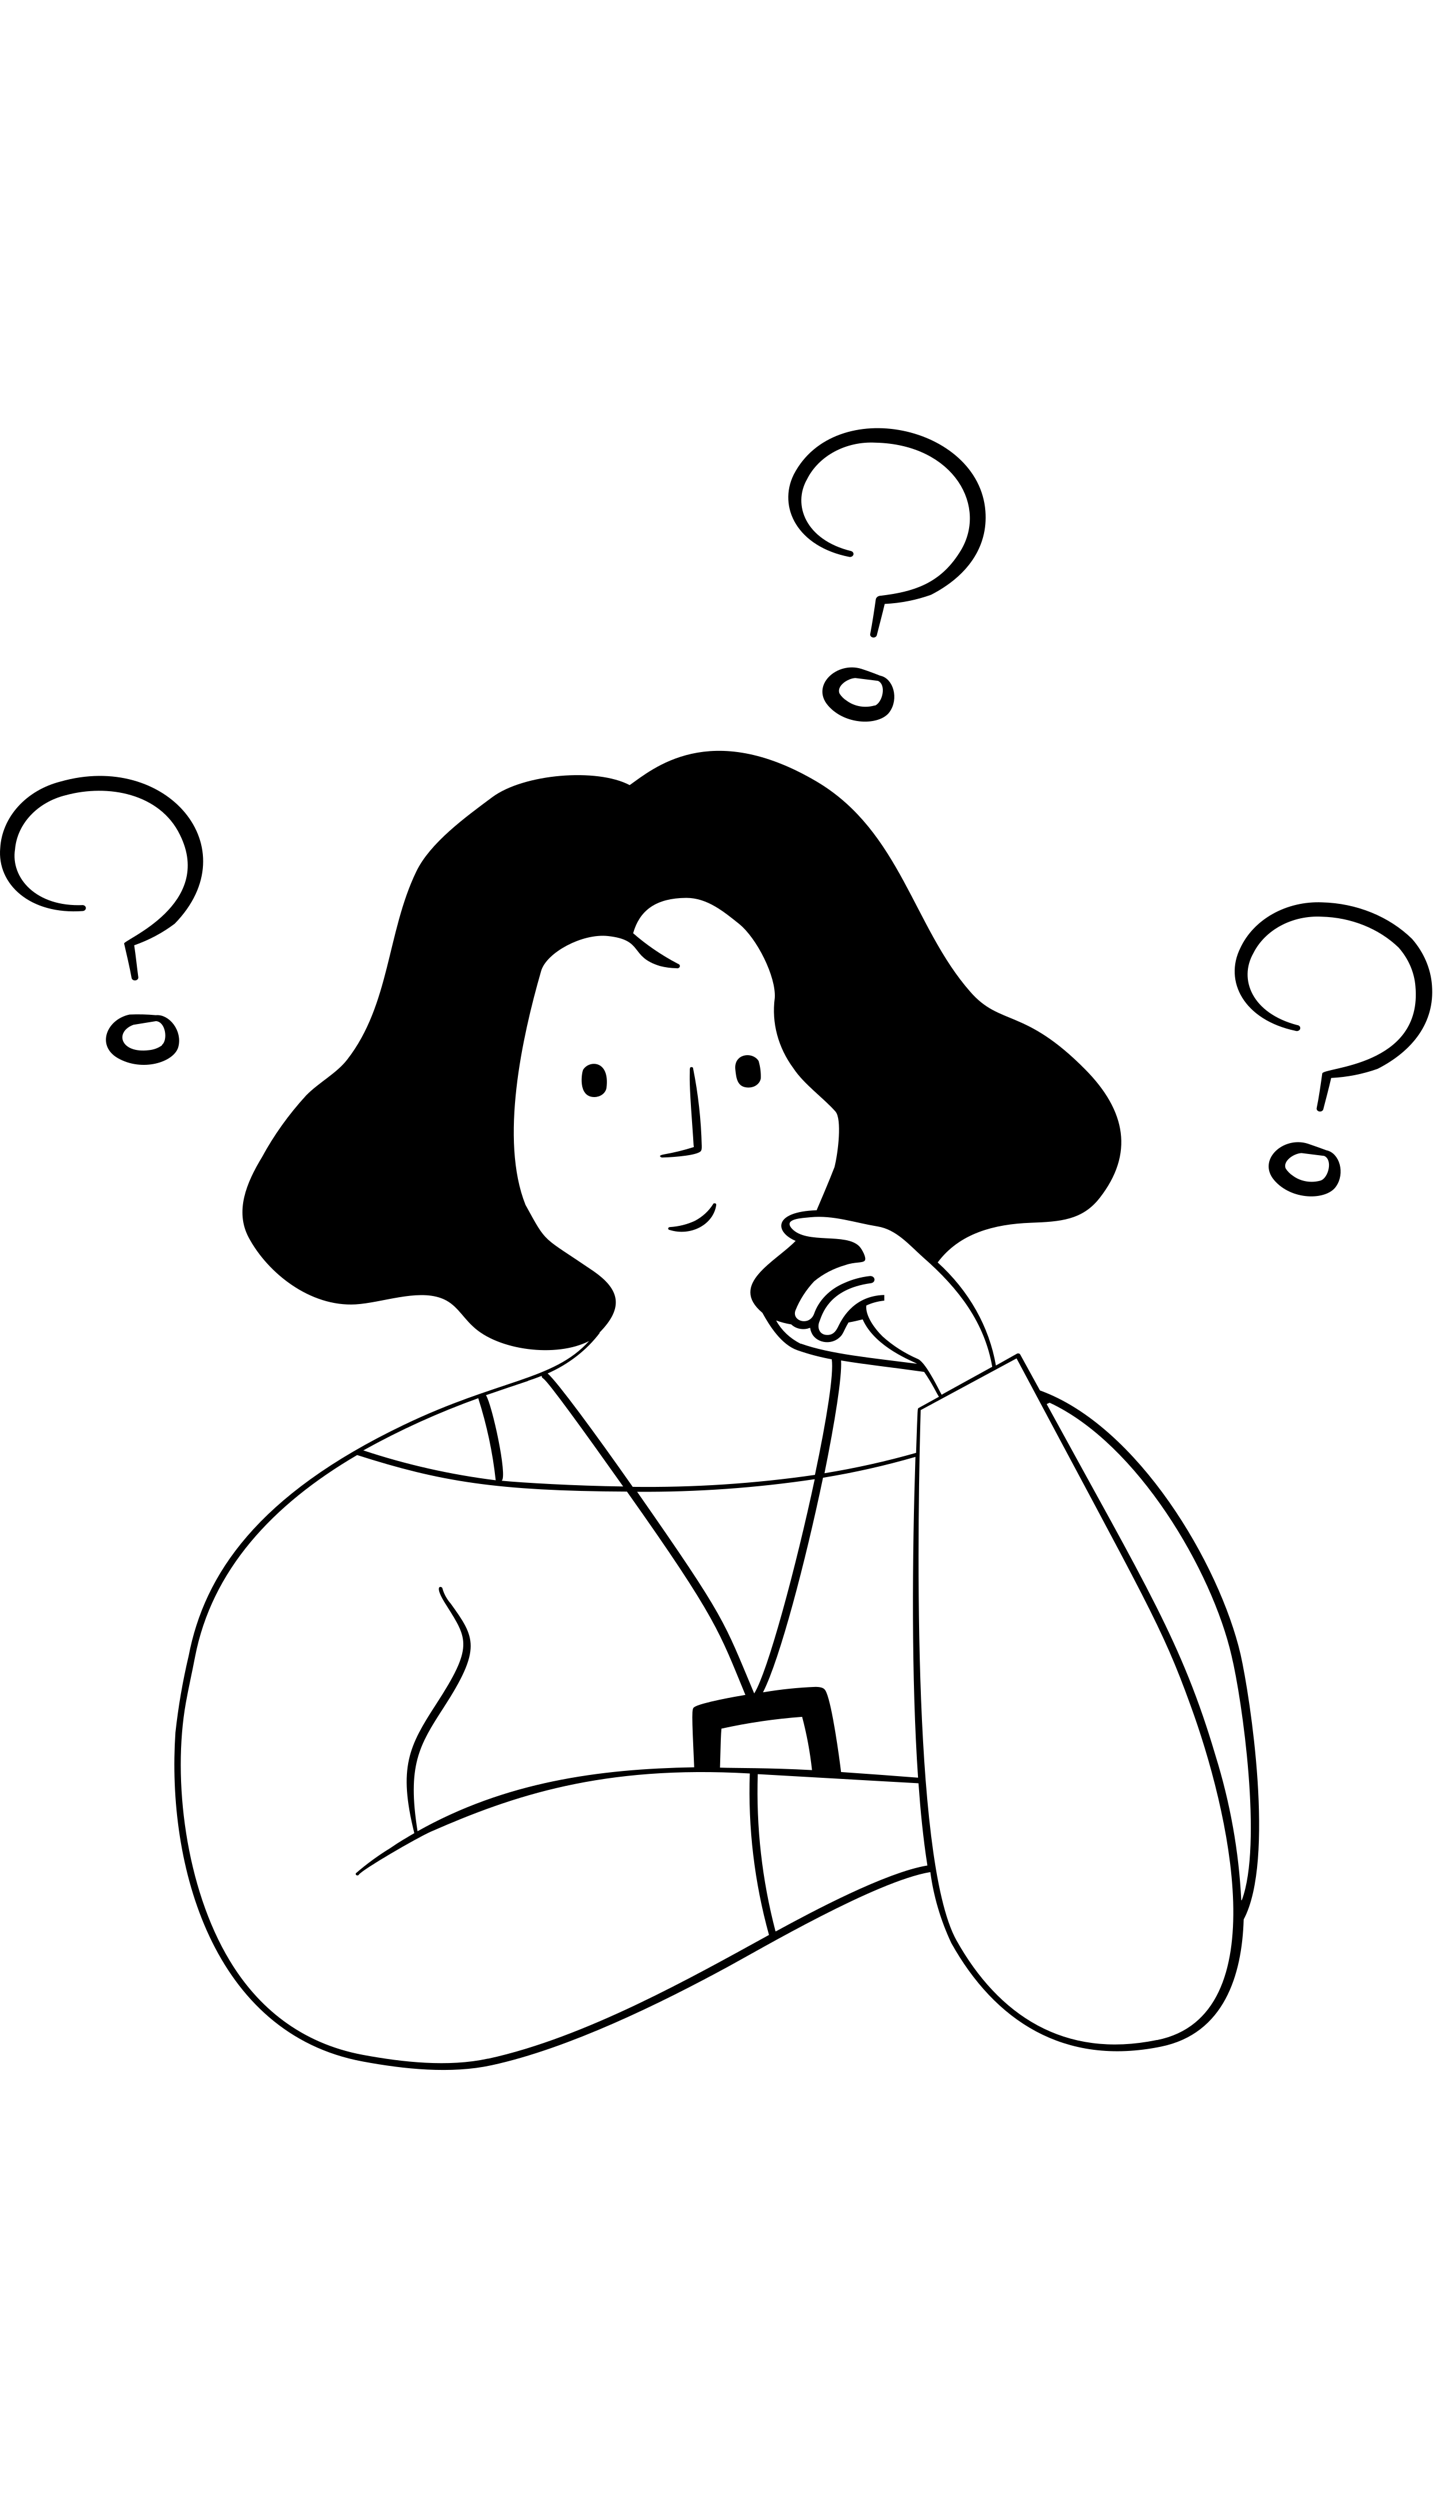 <svg width="230" height="400" viewBox="0 0 258 295" fill="none" xmlns="http://www.w3.org/2000/svg">
<path fill-rule="evenodd" clip-rule="evenodd" d="M104.707 115.139C104.444 115.581 103.672 120.059 106.704 120.059C107.234 120.059 107.746 119.894 108.147 119.593C108.549 119.292 108.812 118.875 108.889 118.419C109.529 113.4 105.762 113.417 104.707 115.139ZM132.018 115.073C132.188 116.811 132.414 118.353 134.41 118.353C134.94 118.354 135.452 118.189 135.853 117.887C136.255 117.586 136.518 117.169 136.595 116.713C136.636 115.658 136.502 114.603 136.199 113.581C135.107 111.826 131.736 112.252 132.018 115.073ZM118.834 130.915C119.418 130.915 124.484 130.702 125.671 129.899C126.029 129.669 125.991 129.226 125.991 128.816C125.878 124.164 125.362 119.526 124.446 114.942C124.446 114.696 124.202 114.647 124.051 114.679C123.9 114.712 123.825 114.942 123.844 115.335C123.844 116.68 123.712 117.139 124.258 124.667C124.616 129.587 124.465 128.209 124.578 129.029C122.812 129.593 120.998 130.037 119.154 130.358C117.93 130.587 118.796 130.915 118.834 130.915ZM124.785 142.264C123.388 142.916 121.847 143.302 120.265 143.396C120.185 143.396 120.109 143.423 120.052 143.473C119.995 143.522 119.964 143.589 119.964 143.658C119.964 143.728 119.995 143.794 120.052 143.844C120.109 143.893 120.185 143.921 120.265 143.921C121.15 144.198 122.095 144.297 123.031 144.212C123.966 144.127 124.867 143.86 125.667 143.429C126.467 142.999 127.146 142.417 127.652 141.727C128.158 141.037 128.478 140.256 128.59 139.443C128.6 139.41 128.602 139.375 128.597 139.341C128.591 139.307 128.578 139.274 128.558 139.244C128.538 139.215 128.511 139.189 128.479 139.168C128.448 139.147 128.412 139.132 128.374 139.124C128.335 139.115 128.295 139.113 128.256 139.118C128.217 139.123 128.179 139.134 128.145 139.152C128.111 139.169 128.081 139.192 128.057 139.22C128.033 139.247 128.016 139.279 128.006 139.312C127.244 140.522 126.134 141.539 124.785 142.264ZM11.776 65.889C19.442 63.806 28.728 65.611 32.306 72.99C38.503 85.487 22.117 91.85 22.286 92.507C22.663 94.147 23.341 97.016 23.623 98.673C23.646 98.812 23.731 98.938 23.86 99.022C23.989 99.107 24.151 99.144 24.311 99.124C24.471 99.104 24.615 99.03 24.712 98.918C24.809 98.806 24.851 98.665 24.829 98.525C24.603 96.885 24.358 94.524 24.094 92.818C26.757 91.888 29.221 90.574 31.383 88.931C44.681 75.27 29.839 58.034 10.872 63.429C7.869 64.192 5.213 65.749 3.272 67.886C1.331 70.022 0.202 72.632 0.042 75.352C-0.561 81.814 5.354 87.39 14.903 86.668C15.047 86.646 15.177 86.581 15.271 86.483C15.365 86.386 15.417 86.262 15.417 86.135C15.417 86.008 15.365 85.885 15.271 85.787C15.177 85.69 15.047 85.624 14.903 85.602C6.427 85.979 1.888 80.682 2.698 75.598C2.885 73.365 3.857 71.235 5.481 69.499C7.105 67.762 9.302 66.502 11.776 65.889ZM152.454 23.102C152.614 23.139 152.784 23.119 152.927 23.047C153.07 22.974 153.174 22.855 153.217 22.716C153.259 22.577 153.236 22.429 153.153 22.304C153.07 22.18 152.934 22.089 152.774 22.052C144.619 20.051 142.264 13.77 144.901 9.162C145.928 7.104 147.657 5.37 149.854 4.197C152.051 3.023 154.609 2.466 157.181 2.602C171.345 2.913 177.561 14.262 172.249 22.364C168.727 27.907 164.018 29.399 157.991 30.088C157.801 30.111 157.625 30.188 157.489 30.306C157.353 30.425 157.265 30.578 157.238 30.744C157.031 32.253 156.579 35.221 156.24 36.943C156.207 37.08 156.239 37.223 156.327 37.34C156.415 37.457 156.553 37.538 156.711 37.566C156.868 37.595 157.032 37.568 157.166 37.491C157.3 37.414 157.394 37.294 157.426 37.157C157.859 35.385 158.443 33.303 158.839 31.548C161.7 31.414 164.515 30.859 167.164 29.908C173.549 26.628 177.429 21.445 176.92 14.885C175.734 -0.514 149.93 -6.025 142.509 8.325C139.627 14.164 143.131 21.265 152.454 23.102ZM257.1 100.051C256.885 97.011 255.639 94.094 253.522 91.67C251.485 89.674 249 88.063 246.221 86.935C243.442 85.806 240.427 85.186 237.362 85.11C234.241 84.984 231.154 85.706 228.525 87.175C225.896 88.644 223.857 90.788 222.689 93.31C219.732 99.263 223.292 106.201 232.577 108.169C232.66 108.201 232.75 108.217 232.841 108.216C232.932 108.215 233.021 108.197 233.103 108.162C233.184 108.128 233.257 108.079 233.314 108.017C233.371 107.956 233.413 107.885 233.435 107.808C233.457 107.732 233.46 107.652 233.443 107.574C233.426 107.496 233.39 107.423 233.337 107.359C233.284 107.295 233.216 107.242 233.136 107.203C233.057 107.164 232.969 107.141 232.879 107.135C224.78 105.003 222.369 98.935 225.025 94.245C226.052 92.187 227.781 90.453 229.978 89.28C232.174 88.106 234.732 87.549 237.305 87.685C239.917 87.748 242.487 88.272 244.86 89.225C247.233 90.177 249.36 91.539 251.111 93.228C252.875 95.233 253.923 97.646 254.125 100.165C255.462 114.63 237.569 114.679 237.399 115.827C237.173 117.467 236.759 120.354 236.401 122.027C236.368 122.164 236.4 122.306 236.488 122.423C236.576 122.54 236.714 122.621 236.872 122.65C237.029 122.678 237.193 122.651 237.327 122.574C237.461 122.497 237.555 122.377 237.588 122.24C238.04 120.485 238.605 118.386 239 116.631C241.867 116.491 244.686 115.937 247.344 114.991C253.635 111.777 257.609 106.676 257.1 100.051ZM32.005 111.104C32.815 108.185 30.385 105.118 27.974 105.364C26.411 105.217 24.836 105.179 23.265 105.249C19.178 106.102 17.257 110.76 21.099 113.039C25.507 115.598 31.214 113.827 32.005 111.104ZM29.085 110.776C28.417 111.262 27.597 111.565 26.731 111.645C21.608 112.269 20.516 108.365 23.962 107.086L28.012 106.43C29.764 106.561 30.159 109.825 29.085 110.694V110.776ZM154.676 43.208C150.288 41.814 145.541 46.127 148.649 49.768C151.757 53.409 157.916 53.409 159.686 50.982C161.457 48.554 160.383 44.881 158.01 44.422C157.803 44.34 156.164 43.684 154.676 43.208ZM157.05 49.768C156.207 50.018 155.305 50.074 154.43 49.93C153.556 49.786 152.738 49.448 152.058 48.948C151.502 48.6 151.044 48.146 150.721 47.62C150.175 46.291 152.134 44.93 153.565 44.848L157.633 45.356C159.216 46.094 158.425 49.309 157.05 49.817V49.768ZM238.115 129.603C237.738 129.456 235.798 128.751 234.8 128.423C230.393 127.029 225.665 131.342 228.773 134.983C231.881 138.623 238.021 138.623 239.81 136.196C241.599 133.769 240.507 130.063 238.115 129.603ZM237.154 135.032C236.312 135.28 235.41 135.335 234.535 135.191C233.661 135.047 232.844 134.71 232.163 134.212C231.611 133.853 231.155 133.394 230.826 132.867C230.298 131.555 232.238 130.194 233.67 130.112L237.738 130.62C239.32 131.309 238.529 134.507 237.154 135.032Z" fill="black"/>
<path fill-rule="evenodd" clip-rule="evenodd" d="M222.728 220.066C218.961 203.928 204.307 179.066 186.716 172.719L183.175 166.274C183.149 166.227 183.113 166.186 183.068 166.152C183.022 166.119 182.969 166.094 182.912 166.08C182.855 166.066 182.795 166.063 182.736 166.071C182.678 166.079 182.622 166.098 182.572 166.126L178.805 168.242C177.608 161.281 173.955 154.816 168.352 149.743C172.269 144.478 178.541 142.871 185.021 142.625C190.388 142.428 194.344 142.15 197.452 138.148C203.611 130.243 202.16 122.535 194.928 115.188C183.909 104.003 179.577 107.349 174.209 101.166C164.001 89.555 161.684 72.384 146.654 63.446C127.442 52.114 117.083 61.248 113.052 64.069C107.157 60.953 94.01 62.036 88.36 66.25C83.557 69.826 77.191 74.45 74.724 79.616C69.469 90.522 70.034 103.429 62.349 113.318C60.465 115.778 57.245 117.435 54.966 119.764C51.838 123.179 49.176 126.899 47.036 130.85C44.249 135.442 42.12 140.542 44.663 145.298C48.072 151.662 55.7 157.73 63.837 157.27C68.546 156.992 74.78 154.532 79.206 156.155C81.843 157.106 82.86 159.32 84.857 161.174C89.377 165.552 99.925 166.881 105.763 163.847C99.341 170.964 89.546 170.718 72.463 178.918C46.245 191.481 36.677 205.749 33.871 220.361C32.797 224.907 32.005 229.501 31.497 234.121C29.878 257.95 38.184 288.159 65.118 293.161C72.501 294.538 80.958 295.424 88.266 293.833C102.109 290.832 118.628 282.714 130.757 276.121C136.408 273.054 157.314 260.771 167.033 259.164C167.618 263.54 168.885 267.828 170.8 271.906C178.579 285.83 191.029 294.063 208.47 290.488C219.771 288.175 222.992 277.696 223.293 267.659C228.962 257.064 224.461 227.774 222.728 220.066ZM157.559 143.281C160.912 143.822 163.21 146.561 165.696 148.792C172.269 154.515 176.79 160.649 178.146 168.472C172.703 171.489 169.162 173.392 169.086 173.49C169.011 173.588 166.393 167.783 164.811 167.078C162.444 166.054 160.297 164.684 158.463 163.027C157.051 161.666 155.318 159.271 155.544 157.467C156.545 157.003 157.638 156.708 158.765 156.598V155.581C152.945 155.729 150.948 160.354 150.421 161.387C150.044 162.125 149.517 162.863 148.311 162.748C147.106 162.633 146.673 161.42 147.125 160.337C147.577 159.255 148.669 154.499 156.373 153.466C156.469 153.454 156.562 153.425 156.646 153.382C156.73 153.339 156.803 153.282 156.862 153.214C156.92 153.147 156.963 153.07 156.987 152.987C157.012 152.905 157.017 152.82 157.004 152.736C156.99 152.652 156.958 152.571 156.908 152.498C156.859 152.425 156.793 152.361 156.715 152.31C156.637 152.259 156.549 152.222 156.454 152.201C156.36 152.179 156.262 152.175 156.165 152.186C154.553 152.365 152.991 152.792 151.551 153.449C150.257 153.999 149.108 154.778 148.178 155.735C147.247 156.692 146.555 157.807 146.145 159.009C145.241 161.256 142.077 160.255 142.83 158.32C143.589 156.437 144.717 154.684 146.164 153.138C147.772 151.803 149.703 150.8 151.815 150.202C153.472 149.612 154.885 149.89 155.261 149.415C155.638 148.939 154.753 147.348 154.301 146.873C151.871 144.347 144.883 146.528 142.209 143.708C140.495 141.854 144.092 141.789 145.543 141.625C149.611 141.231 153.472 142.609 157.559 143.281ZM164.472 183.92C159.088 185.448 153.595 186.67 148.029 187.578C149.912 178.246 151.193 170.243 151.005 167.34C155.393 168.078 160.422 168.603 165.922 169.39C167.41 171.538 168.22 173.342 168.578 173.851L164.924 175.868C164.735 176.081 164.773 175.196 164.472 183.92ZM144.017 231.3C144.851 234.449 145.443 237.643 145.787 240.861C138.065 240.435 132.17 240.517 129.269 240.418C129.382 235.81 129.439 234.383 129.533 233.416C134.286 232.367 139.131 231.659 144.017 231.3ZM114.39 190.907C125.075 190.973 135.746 190.216 146.277 188.644C142.925 204.388 137.82 223.313 135.409 227.102C129.872 213.949 130.437 213.9 114.39 190.907ZM136.992 226.888C140.043 220.935 144.676 203.174 147.765 188.381C153.387 187.464 158.931 186.214 164.359 184.642C163.775 202.354 163.605 224.461 164.83 242.222C161.251 241.944 156.052 241.55 151.005 241.206C150.685 238.549 149.423 229.299 148.349 226.872C148.066 226.216 147.727 225.954 146.466 225.921C143.316 226.041 140.181 226.364 137.086 226.888H136.992ZM143.716 164.322C141.808 163.351 140.284 161.899 139.346 160.157C140.218 160.477 141.127 160.713 142.058 160.862C142.411 161.208 142.867 161.463 143.375 161.599C143.883 161.735 144.425 161.747 144.94 161.633C145.787 161.403 145.241 161.305 145.693 162.338C145.867 162.754 146.159 163.125 146.543 163.416C146.927 163.706 147.389 163.907 147.887 163.999C148.384 164.091 148.9 164.071 149.387 163.941C149.873 163.811 150.313 163.575 150.666 163.256C151.4 162.682 151.457 161.994 152.342 160.518C153.208 160.37 154.056 160.173 154.885 159.96C157.126 165.077 164.151 167.553 164.641 167.93C156.373 166.864 149.046 166.192 143.81 164.322H143.716ZM107.609 162.354C112.13 157.795 111.207 154.532 106.554 151.301C97.137 144.872 98.305 146.594 94.349 139.411C89.697 127.75 93.709 109.382 97.156 97.427C98.098 94.147 104.52 90.637 109.191 91.162C115.671 91.884 112.958 94.852 118.496 96.541C119.457 96.786 120.451 96.918 121.453 96.935C121.512 96.951 121.575 96.957 121.637 96.952C121.698 96.947 121.759 96.932 121.814 96.906C121.869 96.881 121.918 96.847 121.958 96.805C121.998 96.764 122.028 96.716 122.046 96.664C122.065 96.612 122.071 96.558 122.066 96.504C122.06 96.45 122.042 96.398 122.014 96.35C121.985 96.302 121.945 96.259 121.898 96.225C121.85 96.19 121.795 96.164 121.735 96.148C118.798 94.613 116.09 92.768 113.674 90.654C114.823 86.57 117.742 84.34 123.223 84.307C126.99 84.307 129.966 86.8 132.641 88.932C135.88 91.506 139.365 98.46 139.101 102.281C138.505 106.709 139.697 111.179 142.473 114.926C144.356 117.779 147.897 120.256 150.006 122.666C151.174 124.011 150.496 130.014 149.818 132.654C148.933 134.966 147.049 139.378 146.616 140.378C138.743 140.624 139.082 144.298 142.849 145.872C139.327 149.546 130.72 153.63 136.879 158.779C138.197 161.19 140.307 164.486 143.132 165.487C145.137 166.194 147.211 166.743 149.328 167.127C149.743 169.669 148.387 178.082 146.315 187.873C135.505 189.439 124.556 190.158 113.599 190.021C106.799 180.329 100.038 171.145 98.324 169.669C102.129 167.984 105.363 165.463 107.703 162.354H107.609ZM94.764 170.997C98.531 169.767 96.647 169.98 97.551 170.587C98.455 171.194 104.671 179.771 111.885 189.956C103.334 189.841 93.709 189.283 90.074 188.922C91.166 188.168 88.341 175.212 87.249 173.572C89.98 172.621 92.504 171.784 94.858 170.997H94.764ZM85.855 174.08C87.404 178.909 88.456 183.849 89 188.84C80.873 187.826 72.901 186.027 65.231 183.478C71.803 179.817 78.737 176.672 85.949 174.08H85.855ZM87.569 292.652C80.506 294.194 72.237 293.292 65.118 291.964C53.986 289.881 46.283 283.403 41.273 275.104C33.306 261.984 30.932 242.485 33.362 228.824C33.852 226.085 34.473 223.379 35.001 220.624C37.995 204.994 48.901 193.219 64.12 184.314C79.055 189.086 89.094 190.759 112.563 190.874C128.817 213.834 129.175 216.13 133.827 227.364C132.396 227.594 125.766 228.758 124.636 229.562C124.184 229.873 124.184 230.496 124.636 240.353C107.496 240.648 90.733 242.977 74.968 251.833C73.085 240.008 75.251 236.433 79.639 229.66C86.533 219.016 85.29 217.048 80.939 210.997C80.222 210.18 79.709 209.241 79.432 208.242C79.432 207.848 77.549 207.307 80.204 211.374C83.971 217.344 84.989 218.754 78.321 229.004C73.443 236.515 71.446 240.369 74.385 252.177C73.066 252.948 71.559 253.817 70.109 254.834C67.893 256.192 65.814 257.712 63.893 259.377C63.856 259.44 63.849 259.513 63.874 259.581C63.898 259.649 63.953 259.705 64.025 259.738C64.098 259.77 64.182 259.776 64.26 259.755C64.338 259.733 64.402 259.686 64.44 259.623C65.023 258.721 74.761 253.063 77.379 251.898C91.995 245.486 108.155 239.943 134.618 241.468C134.285 251.218 135.444 260.963 138.065 270.447C124.466 277.925 105.142 288.848 87.663 292.652H87.569ZM139.233 269.791C136.813 260.542 135.744 251.065 136.05 241.583C164.641 243.223 155.676 242.698 164.905 243.223C165.244 248.012 165.752 253.21 166.506 257.983C159.123 259.18 145.844 266.232 139.327 269.791H139.233ZM207.679 289.307C191.048 292.734 179.238 284.83 171.742 271.447C163.455 256.687 164.83 192.58 165.3 176.245L182.515 166.963C205.758 210.669 208.545 214.802 213.763 229.283C220.505 247.733 229.395 284.944 207.773 289.307H207.679ZM222.86 264.215C222.423 255.433 220.87 246.721 218.226 238.237C212.256 218.016 205.795 207.881 187.921 175.163L188.448 174.917C204.232 182.264 217.605 205.076 221.108 220.312C223.029 228.266 226.702 254.276 222.954 264.215H222.86Z" fill="black"/>
</svg>
